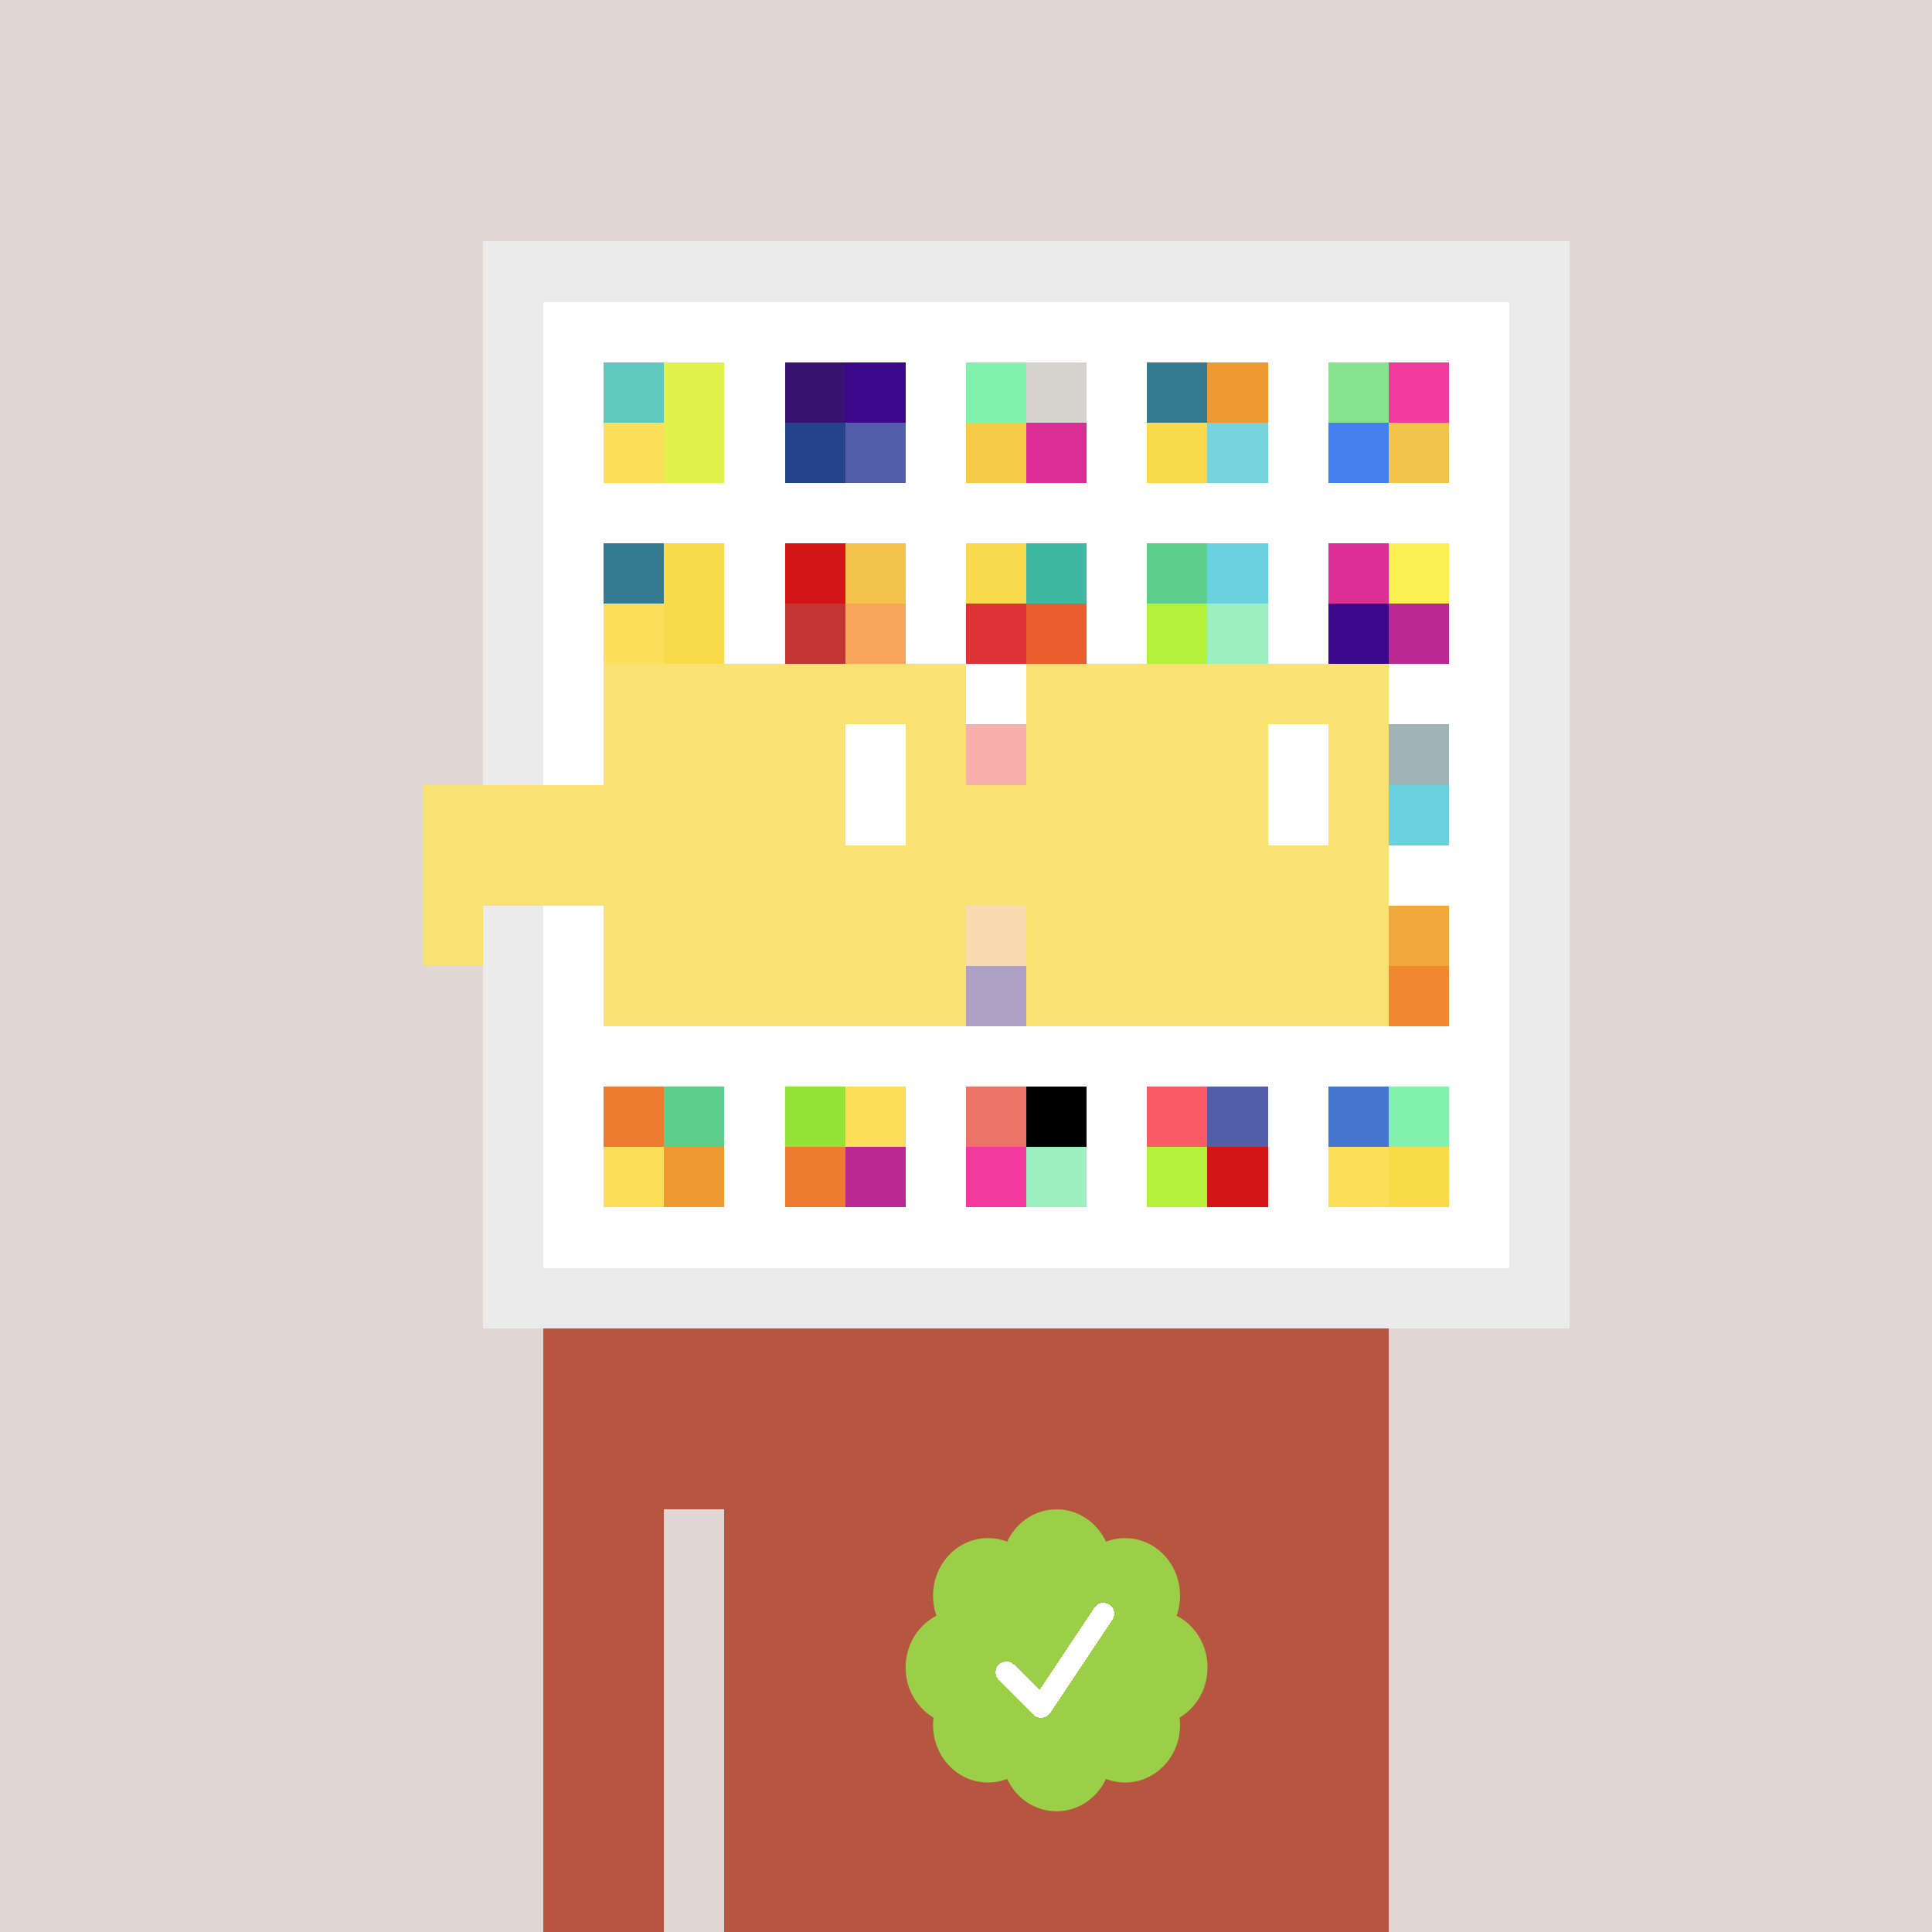 <svg xmlns="http://www.w3.org/2000/svg" viewBox="0 0 320 320" width="2000" height="2000" shape-rendering="crispEdges"><defs><style>.check{fill: #9CCF48}</style></defs><path fill="#E1D7D5" d="M0 0h320v320H0z" /><path fill="#EBEBEB" d="M80 40h180v180H80z"/><path fill="#FFFFFF" d="M90 50h160v160H90z"/><path fill="#5FC9BF" d="M100 60h10v10h-10z"/><path fill="#FCDE5B" d="M100 70h10v10h-10z"/><path fill="#E2F24A" d="M110 60h10v10h-10z"/><path fill="#E2F24A" d="M110 70h10v10h-10z"/><path fill="#371471" d="M130 60h10v10h-10z"/><path fill="#25438C" d="M130 70h10v10h-10z"/><path fill="#3B088C" d="M140 60h10v10h-10z"/><path fill="#525EAA" d="M140 70h10v10h-10z"/><path fill="#83F1AE" d="M160 60h10v10h-10z"/><path fill="#F6CB45" d="M160 70h10v10h-10z"/><path fill="#D6D3CE" d="M170 60h10v10h-10z"/><path fill="#DB2F96" d="M170 70h10v10h-10z"/><path fill="#367A8F" d="M190 60h10v10h-10z"/><path fill="#F9DA4A" d="M190 70h10v10h-10z"/><path fill="#EF9933" d="M200 60h10v10h-10z"/><path fill="#77D3DE" d="M200 70h10v10h-10z"/><path fill="#86E48E" d="M220 60h10v10h-10z"/><path fill="#4581EE" d="M220 70h10v10h-10z"/><path fill="#F2399D" d="M230 60h10v10h-10z"/><path fill="#F4C44A" d="M230 70h10v10h-10z"/><path fill="#367A8F" d="M100 90h10v10h-10z"/><path fill="#FCDE5B" d="M100 100h10v10h-10z"/><path fill="#F9DA4A" d="M110 90h10v10h-10z"/><path fill="#F9DA4A" d="M110 100h10v10h-10z"/><path fill="#D41515" d="M130 90h10v10h-10z"/><path fill="#C23532" d="M130 100h10v10h-10z"/><path fill="#F4C44A" d="M140 90h10v10h-10z"/><path fill="#F9A45C" d="M140 100h10v10h-10z"/><path fill="#F9DA4D" d="M160 90h10v10h-10z"/><path fill="#DE3237" d="M160 100h10v10h-10z"/><path fill="#3EB8A1" d="M170 90h10v10h-10z"/><path fill="#EB5D2D" d="M170 100h10v10h-10z"/><path fill="#5FCD8C" d="M190 90h10v10h-10z"/><path fill="#B5F13B" d="M190 100h10v10h-10z"/><path fill="#6AD1DE" d="M200 90h10v10h-10z"/><path fill="#9DEFBF" d="M200 100h10v10h-10z"/><path fill="#DB2F96" d="M220 90h10v10h-10z"/><path fill="#3B088C" d="M220 100h10v10h-10z"/><path fill="#FCF153" d="M230 90h10v10h-10z"/><path fill="#BB2891" d="M230 100h10v10h-10z"/><path fill="#EA3A2D" d="M160 120h10v10h-10z"/><path fill="#A0B3B7" d="M230 120h10v10h-10z"/><path fill="#6AD1DE" d="M230 130h10v10h-10z"/><path fill="#F2A43A" d="M160 150h10v10h-10z"/><path fill="#371471" d="M160 160h10v10h-10z"/><path fill="#F2A93C" d="M230 150h10v10h-10z"/><path fill="#F18930" d="M230 160h10v10h-10z"/><path fill="#ED7C30" d="M100 180h10v10h-10z"/><path fill="#FCDE5B" d="M100 190h10v10h-10z"/><path fill="#5FCD8C" d="M110 180h10v10h-10z"/><path fill="#EF9933" d="M110 190h10v10h-10z"/><path fill="#94E337" d="M130 180h10v10h-10z"/><path fill="#ED7C30" d="M130 190h10v10h-10z"/><path fill="#FCDE5B" d="M140 180h10v10h-10z"/><path fill="#BB2891" d="M140 190h10v10h-10z"/><path fill="#EC7368" d="M160 180h10v10h-10z"/><path fill="#F2399D" d="M160 190h10v10h-10z"/><path fill="#000000" d="M170 180h10v10h-10z"/><path fill="#9DEFBF" d="M170 190h10v10h-10z"/><path fill="#FA5B67" d="M190 180h10v10h-10z"/><path fill="#B5F13B" d="M190 190h10v10h-10z"/><path fill="#525EAA" d="M200 180h10v10h-10z"/><path fill="#D41515" d="M200 190h10v10h-10z"/><path fill="#4576D0" d="M220 180h10v10h-10z"/><path fill="#FCDE5B" d="M220 190h10v10h-10z"/><path fill="#83F1AE" d="M230 180h10v10h-10z"/><path fill="#F9DB49" d="M230 190h10v10h-10z"/><path fill="#B75640" d="M90 220h20v100H90V220Zm20 0h10v30h-10v-30Zm10 0h110v100H120V220Z"/><path class="check" shape-rendering="geometricPrecision" d="M200 276.191c0-3.762-2.083-7.024-5.114-8.572a9.97 9.97 0 0 0 .567-3.333c0-5.262-4.072-9.519-9.091-9.519-1.118 0-2.19.199-3.18.595-1.472-3.184-4.586-5.362-8.181-5.362-3.595 0-6.704 2.184-8.182 5.357a8.604 8.604 0 0 0-3.182-.595c-5.023 0-9.09 4.262-9.09 9.524 0 1.176.198 2.295.565 3.333-3.028 1.548-5.112 4.805-5.112 8.572 0 3.559 1.862 6.661 4.624 8.299-.048.405-.077.81-.077 1.225 0 5.262 4.067 9.523 9.09 9.523 1.12 0 2.191-.204 3.179-.594 1.476 3.175 4.586 5.356 8.183 5.356 3.6 0 6.71-2.181 8.183-5.356.988.387 2.059.59 3.18.59 5.024 0 9.091-4.263 9.091-9.525 0-.413-.029-.818-.079-1.22 2.757-1.637 4.626-4.739 4.626-8.296v-.002Z" /><path fill="#fff" d="m184.249 268.252-10.319 15.476a1.785 1.785 0 0 1-2.478.496l-.274-.224-5.75-5.75a1.784 1.784 0 1 1 2.524-2.524l4.214 4.207 9.106-13.666a1.787 1.787 0 0 1 2.476-.493 1.784 1.784 0 0 1 .501 2.476v.002Z"/><path fill="#FFFFFF" fill-opacity=".6" d="M160 120h10v50h-10z"/><path fill="#fff" d="M130 120h-20v10h20v-10Zm0 10h-20v10h20v-10Zm0 10h-20v10h20v-10Zm0 10h-20v10h20v-10Z"/><path fill="#000" d="M150 120h-20v10h20v-10Zm0 10h-20v10h20v-10Zm0 10h-20v10h20v-10Zm0 10h-20v10h20v-10Z"/><path fill="#fff" d="M200 120h-20v10h20v-10Zm0 10h-20v10h20v-10Zm0 10h-20v10h20v-10Zm0 10h-20v10h20v-10Z"/><path fill="#000" d="M220 120h-20v10h20v-10Zm0 10h-20v10h20v-10Zm0 10h-20v10h20v-10Zm0 10h-20v10h20v-10Z"/><path fill="#FAE272" d="M160 110h-60v10h60v-10Zm70 0h-60v10h60v-10Zm-120 10h-10v10h10v-10Zm50 0h-10v10h10v-10Zm20 0h-10v10h10v-10Zm50 0h-10v10h10v-10Zm0 10h-10v10h10v-10Zm-120 10h-10v10h10v-10Zm50 0h-10v10h10v-10Zm20 0h-10v10h10v-10Zm50 0h-10v10h10v-10Zm-150 0H70v10h10v-10Zm0 10H70v10h10v-10Zm30 0h-10v10h10v-10Zm50 0h-10v10h10v-10Zm20 0h-10v10h10v-10Zm50 0h-10v10h10v-10Zm-70 10h-60v10h60v-10Zm70 0h-60v10h60v-10Zm-120-30H70v10h40v-10Zm70 0h-30v10h30v-10Z"/><path fill="#FAE272" d="M110 120h40v40h-40z"/><path fill="#FAE272" d="M180 120h40v40h-40z"/><path fill="#FFFFFF" d="M140 120h10v20h-10z"/><path fill="#FFFFFF" d="M210 120h10v20h-10z"/><path fill="#FAE272" d="M80 140h45v10H80v-10Zm45 0h45v10h-45v-10Z"/></svg>
